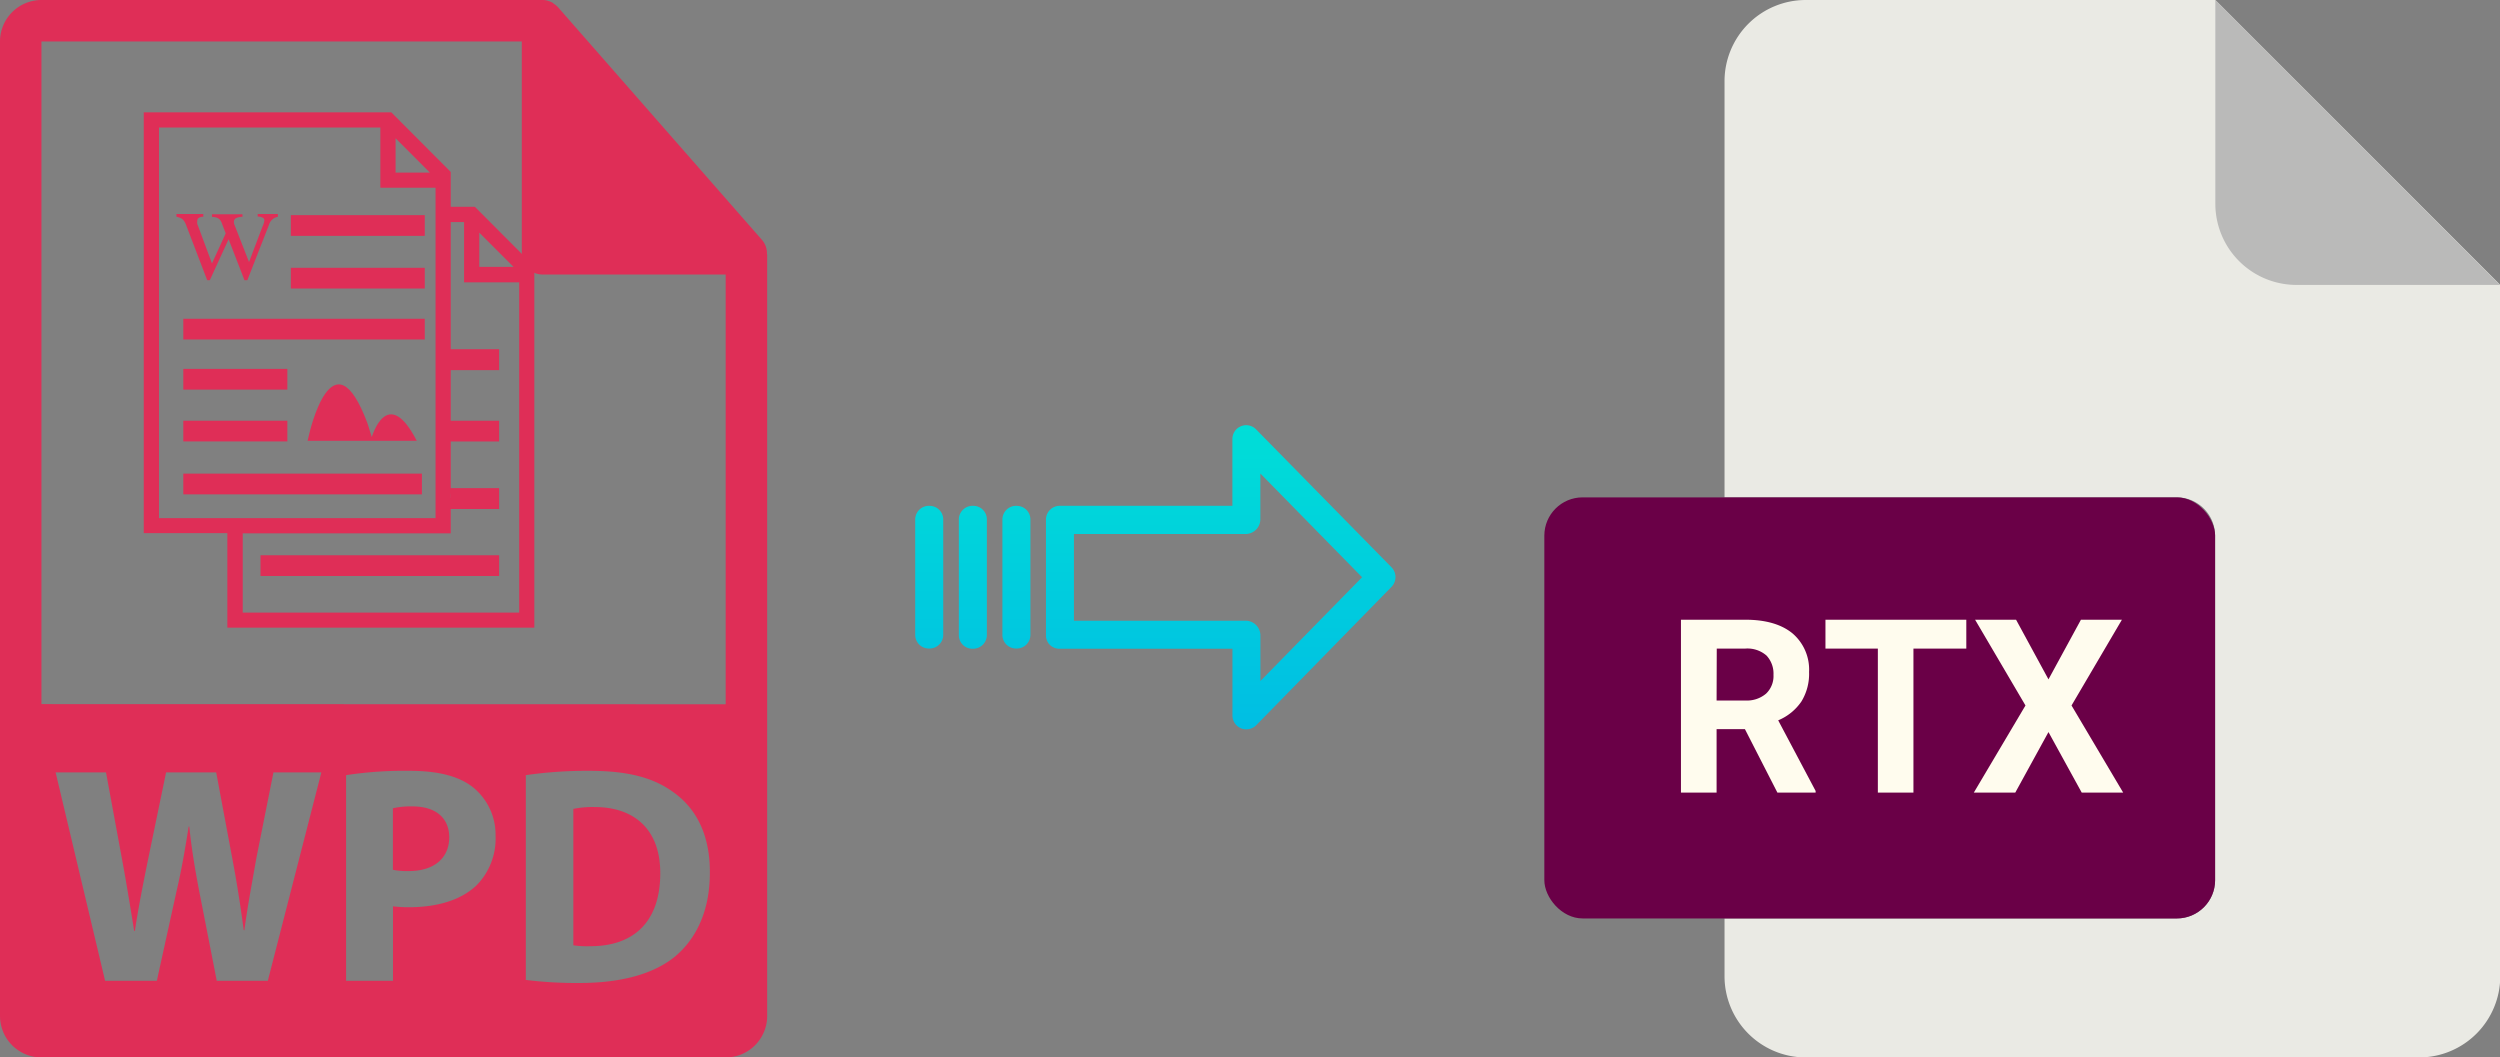 <svg xmlns="http://www.w3.org/2000/svg" xmlns:xlink="http://www.w3.org/1999/xlink" viewBox="0 0 472.84 200"><rect x="0" y="0" width="472.84" height="200" fill="#808080" stroke="none"/><defs><style>.cls-1{fill:#eaeae4;}.cls-2{fill:#babab9;}.cls-3{fill:#6a0047;}.cls-4{fill:#fffcee;}.cls-5{fill:url(#linear-gradient);}.cls-6{fill:url(#linear-gradient-2);}.cls-7{fill:url(#linear-gradient-3);}.cls-8{fill:url(#linear-gradient-4);}.cls-9{fill:#df2e57;}.cls-10{isolation:isolate;}</style><linearGradient id="linear-gradient" x1="230.88" y1="135.64" x2="230.88" y2="16.44" gradientTransform="matrix(1, 0, 0, -1, 0, 185.99)" gradientUnits="userSpaceOnUse"><stop offset="0" stop-color="#00efd1"/><stop offset="1" stop-color="#00acea"/></linearGradient><linearGradient id="linear-gradient-2" x1="192.23" y1="135.64" x2="192.23" y2="16.44" xlink:href="#linear-gradient"/><linearGradient id="linear-gradient-3" x1="183.98" y1="135.64" x2="183.98" y2="16.44" xlink:href="#linear-gradient"/><linearGradient id="linear-gradient-4" x1="175.74" y1="135.64" x2="175.74" y2="16.44" xlink:href="#linear-gradient"/></defs><title>wpd to rtx</title><g id="Layer_2" data-name="Layer 2"><g id="Layer_16" data-name="Layer 16"><path class="cls-1" d="M411.71,173.71H326.17v10.93A15.37,15.37,0,0,0,341.53,200h116a15.36,15.36,0,0,0,15.36-15.36V53.89L419,0H341.53a15.37,15.37,0,0,0-15.36,15.36V94.07h85.54a7.24,7.24,0,0,1,7.24,7.24h0v65.16A7.24,7.24,0,0,1,411.71,173.71Z"/><path class="cls-2" d="M472.84,53.89,419,0V38.53a15.36,15.36,0,0,0,15.36,15.36h38.53Z"/><rect class="cls-3" x="292.09" y="94.07" width="126.87" height="79.64" rx="7.24"/><path class="cls-4" d="M330.08,117.21q5.79,0,8.94,2.58a9,9,0,0,1,3.14,7.3,10,10,0,0,1-1.45,5.59,9.9,9.9,0,0,1-4.39,3.56l7.08,13.36v.31h-7.23l-6.14-12h-5.36v12h-6.74v-32.7Zm-5.41,15.28h5.43a5.58,5.58,0,0,0,3.93-1.3,4.6,4.6,0,0,0,1.4-3.56,5,5,0,0,0-1.32-3.64,5.48,5.48,0,0,0-4-1.32h-5.41Z"/><path class="cls-4" d="M345.26,122.67v-5.46H371.9v5.46h-10v27.24h-6.73V122.67Z"/><path class="cls-4" d="M373.32,149.91l9.77-16.48-9.53-16.22h7.75l6.13,11.28,6.14-11.28h7.75l-9.53,16.22,9.77,16.48h-7.84l-6.29-11.45-6.28,11.45Z"/></g><g id="Layer_3" data-name="Layer 3"><path class="cls-5" d="M237.58,81.22a2.61,2.61,0,0,0-4.49,1.85v12.6H200.48a2.6,2.6,0,0,0-2.65,2.54v22a2.46,2.46,0,0,0,.77,1.79,2.57,2.57,0,0,0,1.88.7h32.62v12.59a2.64,2.64,0,0,0,1.62,2.46,2.57,2.57,0,0,0,1,.19,2.64,2.64,0,0,0,1.89-.79L263.18,111a2.65,2.65,0,0,0,0-3.71Zm.81,47.58v-8.62a2.8,2.8,0,0,0-2.7-2.78H203.12V101h32.56a2.81,2.81,0,0,0,2.7-2.78V89.56l19.24,19.62Z"/><path class="cls-6" d="M192.24,95.67h0a2.59,2.59,0,0,0-2.65,2.54v0l0,21.89a2.58,2.58,0,0,0,2.59,2.56h.06a2.59,2.59,0,0,0,2.65-2.54v0l0-21.89a2.57,2.57,0,0,0-2.59-2.55Z"/><path class="cls-7" d="M184,95.67h0a2.6,2.6,0,0,0-2.65,2.54v21.93a2.56,2.56,0,0,0,2.58,2.56H184a2.6,2.6,0,0,0,2.65-2.54V98.22a2.56,2.56,0,0,0-2.58-2.55Z"/><path class="cls-8" d="M175.75,95.67h0a2.59,2.59,0,0,0-2.65,2.54v0l0,21.89a2.58,2.58,0,0,0,2.59,2.56h.06a2.59,2.59,0,0,0,2.65-2.54v0l0-21.89a2.57,2.57,0,0,0-2.59-2.55Z"/><path class="cls-9" d="M112.44,152.64a18.3,18.3,0,0,0-4,.35v25.8a16.93,16.93,0,0,0,3.1.17c8.07.06,13.34-4.38,13.34-13.8C124.9,157,120.1,152.64,112.44,152.64Z"/><path class="cls-9" d="M145.06,47.93a3.85,3.85,0,0,0-.93-2.54l-38.57-44s0,0,0,0a4.35,4.35,0,0,0-.77-.65L104.5.51a4,4,0,0,0-.77-.33l-.22-.07a3.8,3.8,0,0,0-.89-.11H7.84A7.85,7.85,0,0,0,0,7.84V192.16A7.85,7.85,0,0,0,7.84,200H137.25a7.85,7.85,0,0,0,7.85-7.84V48.37C145.1,48.22,145.07,48.07,145.06,47.93ZM50.65,185.51H41l-3.33-17c-.76-4-1.4-7.66-1.87-12.17h-.12c-.7,4.45-1.35,8.19-2.28,12.17l-3.74,17H19.88l-9.36-39.42h9.53l3,16.26c.87,4.68,1.69,9.77,2.33,13.74h.12c.65-4.27,1.58-9,2.57-13.85l3.34-16.15h9.48L44,162.71c.87,4.61,1.51,8.83,2.1,13.22h.12c.58-4.39,1.46-9,2.28-13.69l3.22-16.15h9.06Zm39.49-18.07c-3,2.86-7.55,4.15-12.81,4.15a23.74,23.74,0,0,1-3-.17v14.09H65.46v-38.9a72.5,72.5,0,0,1,12-.82c5.51,0,9.43,1.05,12.06,3.16a11.55,11.55,0,0,1,4.21,9.12A12.62,12.62,0,0,1,90.14,167.44Zm37.62,13.4c-4.15,3.45-10.47,5.08-18.19,5.08a77.84,77.84,0,0,1-10.12-.58V146.61a80.5,80.5,0,0,1,12-.82c7.49,0,12.34,1.35,16.15,4.22,4.09,3,6.66,7.89,6.66,14.85C134.31,172.41,131.56,177.62,127.76,180.84ZM7.84,133.17V7.84H98.69V48a3.92,3.92,0,0,0,3.93,3.92h34.63v81.28Z"/><path class="cls-9" d="M78,152.52a15.48,15.48,0,0,0-3.69.35v11.64a13.24,13.24,0,0,0,3,.24c4.74,0,7.66-2.4,7.66-6.43C84.93,154.69,82.42,152.52,78,152.52Z"/><path class="cls-9" d="M89.81,39.11H85.25V32.52L74,21.24H27.19v79.6H43v17.87h58.06V50.39ZM90.65,44l6.48,6.48H90.65Zm-5.4,49.25a5.79,5.79,0,0,1,0,1ZM74.82,26.15l6.48,6.49H74.82ZM30.07,98V24.12H71.94V35.51H82.38V98Zm68.14,17.87H45.91v-15H85.25v-4.6H94.4V92.32H85.25V83.5H94.4V79.57H85.25V70H94.4V66.05H85.25V42h2.52v11.4H98.2v62.44Z"/><rect class="cls-9" x="55.01" y="40.69" width="25.33" height="3.92"/><rect class="cls-9" x="55.01" y="50.65" width="25.33" height="3.92"/><rect class="cls-9" x="34.67" y="60.29" width="45.67" height="3.92"/><rect class="cls-9" x="34.67" y="69.77" width="19.68" height="3.92"/><rect class="cls-9" x="34.67" y="79.57" width="19.68" height="3.92"/><rect class="cls-9" x="34.67" y="89.58" width="45.13" height="3.92"/><rect class="cls-9" x="49.27" y="105.02" width="45.13" height="3.92"/><path class="cls-9" d="M70.32,82.67l-.79-2.53c-6.62-17.83-11.06,2-11.06,2l-.29,1.23H78.82C73.26,72.54,70.32,82.67,70.32,82.67Z"/><g class="cls-10"><path class="cls-9" d="M33.37,40.48h5.08V41a1.53,1.53,0,0,0-.92.25.73.73,0,0,0-.22.58,1,1,0,0,0,0,.45c0,.16.11.34.18.54l2.6,7,2.6-5.68-.69-1.8a2.51,2.51,0,0,0-.26-.57,1.35,1.35,0,0,0-.36-.39,1.48,1.48,0,0,0-.52-.25,3.31,3.31,0,0,0-.77-.11v-.49h5.77V41a3,3,0,0,0-1.22.26.79.79,0,0,0-.4.77,1.24,1.24,0,0,0,.12.53l2.74,7,2.55-6.72A3.4,3.4,0,0,0,50,41.64a.54.54,0,0,0-.26-.44,1.93,1.93,0,0,0-1-.23v-.5h3.82V41a2.17,2.17,0,0,0-1.7,1.56L46.78,53h-.54l-3-7.75L39.68,53h-.49l-3.9-10.2a4.84,4.84,0,0,0-.35-.8,2.1,2.1,0,0,0-.4-.51,1.48,1.48,0,0,0-.5-.3c-.19-.07-.41-.14-.67-.21v-.49Z"/></g></g></g></svg>